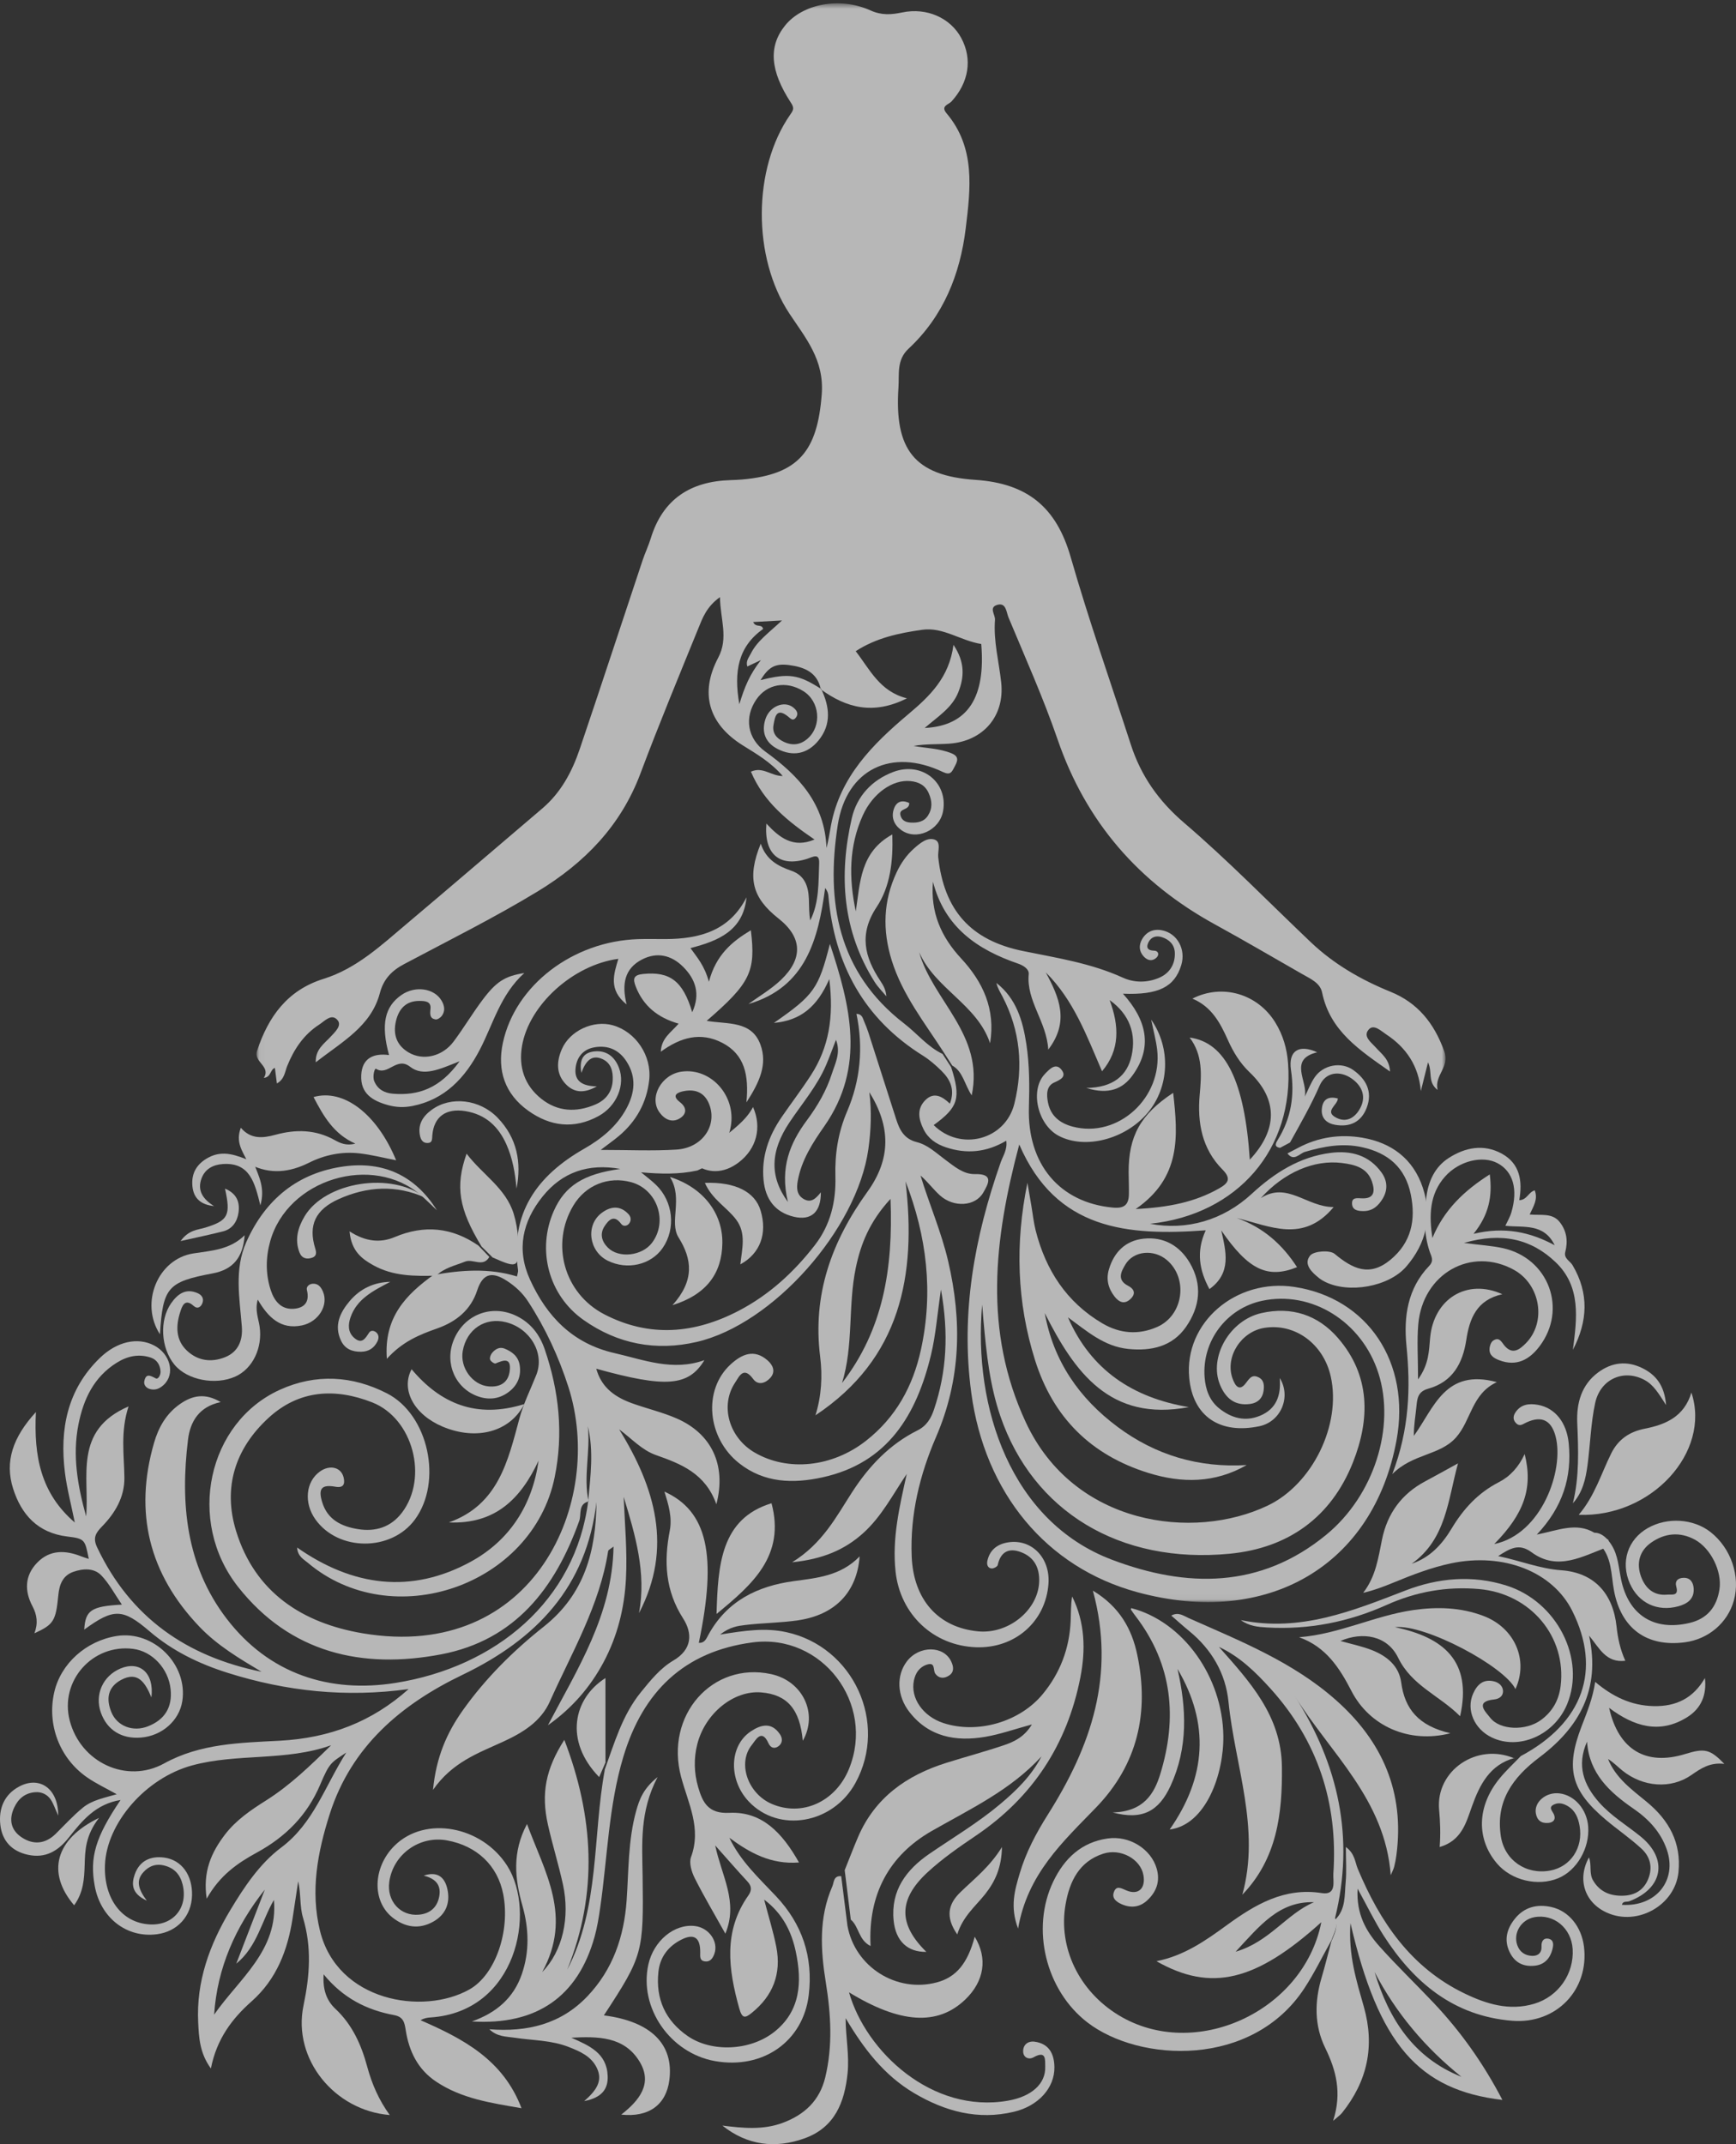 <?xml version="1.0" encoding="UTF-8"?>
<svg width="298px" height="368px" viewBox="0 0 298 368" version="1.1" xmlns="http://www.w3.org/2000/svg" xmlns:xlink="http://www.w3.org/1999/xlink">
    <rect x="0" y="0" width="298" height="368" fill="#333333" stroke="none"/>
    <!-- Generator: sketchtool 51.2 (57519) - http://www.bohemiancoding.com/sketch -->
    <title>62F0B4B2-BBF9-4039-9392-5EA835E05AEC</title>
    <desc>Created with sketchtool.</desc>
    <defs>
        <polygon id="path-1" points="0.035 0.575 204.132 0.575 204.132 274.963 0.035 274.963"></polygon>
    </defs>
    <g id="Page-1" stroke="none" stroke-width="1" fill="none" fill-rule="evenodd" opacity="0.646">
        <g id="desktop" transform="translate(-551, -3581)">
            <g id="SEO-text" transform="translate(0, 3537)">
                <g id="Group-98" transform="translate(551, 44)">
                    <g id="Group-3" transform="translate(44, 0)">
                        <mask id="mask-2" fill="white">
                            <use xlink:href="#path-1"></use>
                        </mask>
                        <g id="Clip-2"></g>
                        <path d="M90.239,106.485 C88.076,106.605 86.757,106.677 85.288,106.758 C85.762,107.8 86.768,107.004 86.993,107.945 C82.75,110.97 81.917,115.173 82.914,120.867 C83.817,117.875 84.691,115.769 86.615,113.29 C85.312,113.903 84.808,114.141 84.288,114.385 C83.971,113.461 84.572,112.81 84.902,112.146 C85.955,110.026 87.918,108.655 90.239,106.485 M96.9,118.311 C96.305,115.373 94.044,114.492 91.508,114.152 C89.033,113.821 87.93,114.496 86.549,116.73 C91.412,115.502 93.051,115.741 96.968,118.252 C98.42,121.296 98.767,124.334 96.48,127.115 C94.598,129.404 92.126,129.892 89.492,128.55 C87.429,127.498 86.661,125.694 87.389,123.428 C88.106,121.195 90.664,120.172 92.198,121.448 C92.764,121.919 93.146,122.486 92.616,123.172 C92.113,123.819 91.733,123.342 91.268,122.969 C89.29,121.372 89.034,123.01 88.784,124.394 C88.524,125.832 89.303,126.728 90.552,127.32 C92.044,128.027 93.41,127.841 94.636,126.765 C97.118,124.589 96.726,120.378 93.893,118.613 C90.965,116.788 87.642,117.388 85.818,120.07 C83.745,123.115 84.25,126.744 87.393,129.009 C93.113,133.132 97.603,137.947 97.873,145.542 C98.234,144.184 98.412,142.888 98.656,141.603 C100.234,133.291 105.804,127.73 111.916,122.582 C115.566,119.508 118.955,116.304 119.669,110.672 C121.672,113.65 121.534,116.213 120.494,118.822 C119.43,121.494 116.991,122.982 114.724,124.944 C122.306,124.563 125.199,119.507 124.44,110.528 C120.896,109.972 117.897,107.586 114.334,108.085 C110.27,108.653 106.377,109.496 102.889,111.765 C105.326,114.897 107.003,118.682 111.682,119.852 C105.908,122.758 101.278,121.486 96.9,118.311 M119.266,183.14 C120.983,188.465 120.514,190.028 116.274,193.095 C120.873,197.653 128.579,195.667 130.125,189.422 C131.696,183.069 131.145,176.875 128.067,171.004 C127.676,170.259 127.23,169.544 127.042,168.7 C130.465,171.378 131.579,175.201 132.185,179.208 C132.725,182.786 132.733,186.396 132.62,190.022 C132.313,199.846 137.931,206.402 147.011,207.255 C149.012,207.445 149.751,206.767 149.785,204.958 C149.809,203.716 149.747,202.473 149.74,201.232 C149.709,195.022 151.767,191.255 157.385,187.563 C158.216,194.99 158.789,202.086 150.952,207.505 C156.696,207.214 161.143,206.297 165.256,203.972 C166.846,203.073 167.405,202.294 165.848,200.723 C162.32,197.166 161.513,192.679 161.939,187.882 C162.243,184.476 162.501,181.094 160.212,178.07 C166.398,178.911 169.653,185.604 170.541,199.033 C175.362,193.867 175.374,188.678 170.508,184.036 C168.833,182.44 167.691,180.541 166.76,178.459 C165.461,175.554 163.982,172.77 160.686,171.391 C165.836,168.769 171.884,170.578 174.907,175.47 C176.236,177.621 176.926,179.976 177.108,182.503 C178.167,197.175 168.465,208.459 153.418,210.033 C159.696,211.234 165.97,209.425 170.864,204.902 C174.764,201.301 179.097,198.533 184.473,197.86 C187.92,197.429 191.018,198.258 193.157,201.244 C194.153,202.634 194.266,204.188 193.358,205.709 C192.63,206.925 191.65,207.838 190.132,207.853 C189.212,207.864 188.141,207.769 188.091,206.597 C188.042,205.47 188.934,205.632 189.793,205.669 C192.02,205.767 192.024,204.308 191.507,202.79 C190.683,200.37 188.504,199.875 186.353,199.602 C181.619,199.001 176.431,201.19 172.429,205.633 C176.96,202.716 180.286,207.169 184.933,207.167 C179.716,213.422 174.026,210.435 168.3,209.048 C172.921,210.678 176.185,213.671 178.647,217.482 C173.589,219.517 170.291,217.942 165.643,211.176 C166.453,214.807 167.445,218.478 163.61,221.245 C161.889,218.053 161.287,214.842 162.973,211.157 C149.585,212.134 137.305,211.148 130.964,196.427 C126.621,212.717 124.811,228.441 132.074,244.075 C140.323,261.83 160.857,264.485 173.607,258.404 C181.294,254.738 186.28,244.53 184.437,236.252 C183.189,230.646 178.308,227.065 173.05,227.897 C169.063,228.528 166.309,232.809 167.535,236.47 C168.1,238.158 168.831,238.589 169.689,237.594 C170.372,236.802 170.77,235.761 172.042,236.386 C173.018,236.866 173.033,237.845 172.895,238.757 C172.705,240.019 171.882,240.771 170.648,240.95 C167.986,241.336 166.371,239.983 165.414,237.64 C163.486,232.927 167.066,226.608 172.515,225.366 C177.697,224.186 182.237,225.67 185.676,229.641 C191.273,236.105 191.182,243.591 188.246,250.986 C184.505,260.41 177.139,265.694 167.087,266.664 C148.219,268.483 133.326,259.409 127.713,243.029 C125.903,237.751 125.324,232.254 124.831,226.744 C124.771,226.082 124.719,225.419 124.594,223.923 C123.022,241.598 129.551,261.126 146.849,267.684 C159.701,272.558 172.374,272.671 183.649,263.419 C191.93,256.626 195.561,244.85 192.613,235.664 C189.776,226.821 181.159,221.457 172.671,223.248 C166.541,224.542 162.303,230.164 162.781,236.385 C162.943,238.485 163.623,240.4 165.309,241.739 C167.375,243.38 169.719,244.046 172.285,242.986 C175.109,241.821 175.927,239.496 175.677,236.507 C177.665,239.678 175.937,243.995 172.169,244.784 C165.441,246.192 160.762,243.132 160.138,236.461 C159.252,226.966 168.185,219.351 178.199,220.873 C190.798,222.788 198.172,233.851 195.729,247.171 C191.78,268.691 173.642,279.34 151.266,273.276 C135.559,269.017 125.043,256.19 122.728,239.05 C120.881,225.365 123.274,212.325 127.775,199.498 C128.173,198.364 128.952,197.317 128.732,195.777 C125.383,197.767 121.947,198.113 118.349,196.902 C116.663,196.335 115.322,195.408 114.524,193.792 C113.669,192.059 113.347,190.282 114.868,188.788 C116.323,187.359 117.762,188.176 119.057,189.419 C119.979,186.973 119.096,185.238 117.58,183.753 C116.617,182.811 115.581,181.9 114.443,181.188 C104.263,174.834 99.223,165.476 98.198,153.73 C98.162,153.33 98.049,152.936 97.646,152.402 C96.455,161.285 94.301,169.44 84.473,172.327 C86.299,170.986 88.34,169.815 90.055,168.18 C93.878,164.539 93.742,160.876 89.642,157.645 C85.1,154.066 84.203,150.65 86.589,144.797 C87.514,147.576 89.561,148.658 91.85,149.448 C94.138,150.238 94.76,152.109 94.851,154.265 C94.902,155.494 94.859,156.726 95.082,157.98 C96.648,154.875 96.478,151.484 96.616,148.169 C96.695,146.309 95.505,147.097 94.568,147.394 C89.813,148.897 87.122,146.615 87.555,141.348 C89.782,143.742 92.136,145.639 95.819,144.086 C91.198,140.936 87.11,137.67 84.902,132.441 C86.946,131.514 88.331,133.18 90.361,133.19 C88.232,130.72 85.789,129.365 83.459,127.898 C77.606,124.217 76.08,118.932 79.301,112.852 C81.08,109.492 79.647,106.266 79.588,102.486 C77.276,104.129 76.593,106.077 75.847,107.913 C72.491,116.166 69.074,124.397 65.945,132.736 C62.566,141.744 56.356,148.101 48.28,153.002 C40.836,157.52 33.049,161.389 25.371,165.466 C23.246,166.595 21.842,168.033 21.209,170.435 C19.696,176.18 14.686,178.797 10.2,182.328 C10.131,180.09 11.631,179.153 12.721,177.969 C13.48,177.145 14.718,176.04 13.963,175.108 C12.938,173.842 11.735,175.24 10.789,175.853 C8.138,177.567 6.456,180.076 5.296,182.972 C4.889,183.989 4.839,185.222 3.529,185.951 C3.408,185.001 3.299,184.157 3.187,183.283 C2.315,183.602 2.592,184.833 1.284,185.007 C2.552,182.969 -0.522,182.323 0.126,180.353 C2.056,174.488 5.335,169.936 11.541,168 C17.214,166.23 21.452,162.23 25.849,158.526 C33.624,151.975 41.331,145.347 49.08,138.763 C52.293,136.033 54.196,132.454 55.511,128.575 C59.163,117.796 62.7,106.979 66.299,96.184 C66.725,94.903 67.318,93.673 67.713,92.384 C69.781,85.641 74.546,82.617 81.379,82.403 C82.057,82.38 82.737,82.355 83.412,82.296 C93.127,81.426 96.314,77.397 97.058,67.685 C97.513,61.747 94.289,58.027 91.504,53.813 C85.162,44.216 85.167,28.977 91.663,19.654 C92.185,18.905 92.373,18.561 91.796,17.677 C88.163,12.117 87.893,7.957 90.764,4.382 C93.734,0.684 100.125,-0.604 105.429,1.789 C107.352,2.657 108.992,2.526 110.877,2.134 C115.098,1.254 119.16,3.08 121.013,6.535 C122.956,10.155 122.304,14.184 119.317,17.432 C118.83,17.963 117.406,18.17 118.495,19.46 C123.486,25.373 122.601,32.388 121.775,39.191 C120.817,47.077 117.941,54.285 111.959,59.848 C109.879,61.783 110.385,64.198 110.231,66.471 C109.511,77.083 112.884,81.651 123.436,82.358 C132.443,82.963 137.354,87.123 139.791,95.611 C142.898,106.43 146.642,117.067 150.114,127.782 C151.856,133.158 154.868,137.459 159.279,141.233 C166.824,147.689 173.778,154.832 180.983,161.683 C184.967,165.473 189.619,168.152 194.705,170.219 C199.34,172.102 202.162,175.57 203.899,180.375 C204.93,183.227 202.179,184.478 202.777,187.065 C201.006,185.7 201.941,183.973 201.129,182.327 C200.661,184.204 200.28,185.73 199.9,187.258 C199.528,182.986 197.432,179.813 193.943,177.52 C193.055,176.936 191.85,175.723 190.977,176.67 C189.884,177.855 191.377,178.898 192.135,179.748 C193.158,180.897 194.519,181.78 194.609,183.905 C189.377,180.226 184.301,176.941 182.948,170.333 C182.61,168.683 180.935,167.978 179.562,167.192 C174.567,164.334 169.599,161.421 164.553,158.654 C151.513,151.504 142.432,141.114 137.561,126.952 C135.108,119.819 132.007,112.905 129.101,105.933 C128.746,105.08 128.726,103.301 127.11,103.838 C125.727,104.297 126.865,105.505 126.799,106.379 C126.517,110.046 127.478,113.55 127.865,117.127 C128.493,122.913 124.764,127.225 118.936,127.634 C116.922,127.775 114.89,127.655 112.817,128.025 C115.016,128.421 117.257,128.44 119.339,129.289 C120.8,129.885 120.299,130.769 119.805,131.698 C119.372,132.508 119.143,133.109 117.844,132.491 C109.065,128.311 101.306,131.985 99.808,141.595 C97.758,154.745 99.793,166.869 111.211,175.67 C113.431,177.38 115.208,179.646 117.799,180.884 C118.288,181.636 118.776,182.388 119.266,183.14" id="Fill-1" fill="#FFFFFF" mask="url(#mask-2)"></path>
                    </g>
                    <path d="M36.756,345.77 C41.038,339.607 47.79,334.755 47.021,326.085 C44.925,329.665 44.154,334.103 40.556,337.022 C42.189,332.784 43.824,328.548 45.457,324.311 C40.427,330.661 37.296,337.713 36.756,345.77 M152.864,205.762 C149.253,209.69 147.76,213.496 146.902,217.607 C145.547,224.112 146.539,230.907 144.545,237.363 C151.573,228.255 153.339,217.821 152.864,205.762 M101.029,257.689 C99.204,258.164 99.831,259.911 99.43,261.032 C95.297,272.586 88.414,281.508 75.735,283.931 C62.149,286.527 49.824,283.679 40.895,272.385 C31.915,261.026 35.676,244.13 48.046,238.522 C54.216,235.723 60.493,236.1 66.424,239.139 C73.592,242.81 76.004,254.306 71.221,260.8 C67.163,266.309 58.074,266.292 54.141,260.769 C52.131,257.946 52.472,254.308 54.91,252.557 C56.632,251.321 58.601,251.82 58.997,253.626 C59.238,254.718 58.952,255.408 57.601,255.167 C55.209,254.739 54.588,255.468 55.306,257.819 C56.227,260.843 58.633,261.983 61.45,262.441 C64.466,262.933 67.107,262.1 68.999,259.613 C73.569,253.606 70.899,243.441 63.894,240.69 C57.537,238.194 51.347,238.529 46.103,243.341 C40.348,248.62 38.234,255.311 40.527,262.772 C43.776,273.338 51.956,278.592 62.299,280.327 C91.658,285.252 103.911,257.751 97.572,238.044 C95.899,232.842 93.631,227.944 90.65,223.369 C89.709,221.923 88.481,220.784 87.036,219.844 C84.645,218.287 82.921,218.361 81.915,221.462 C80.825,224.811 78.34,226.833 75.046,227.997 C72.054,229.056 69.097,230.222 66.408,233.213 C65.862,226.091 69.709,222.186 74.462,218.766 C74.472,218.757 74.382,218.825 74.382,218.825 C79.165,217.972 83.945,217.6 88.74,219.076 C88.823,218.619 88.969,218.29 88.925,217.989 C87.549,208.256 92.135,201.806 100.246,197.174 C103.207,195.483 105.864,193.35 107.536,190.245 C108.974,187.573 109.268,184.888 107.573,182.215 C106.288,180.191 104.4,179.344 102.052,179.746 C99.975,180.101 98.912,181.594 98.784,183.544 C98.652,185.54 99.972,186.423 102.456,186.45 C100.158,187.753 98.492,187.481 97.135,186.085 C95.433,184.336 95.533,182.19 96.433,180.09 C97.804,176.888 101.864,175.021 105.211,175.97 C109.121,177.077 111.909,181.177 111.44,185.378 C111.007,189.244 109.222,192.456 106.233,194.972 C105.406,195.669 104.515,196.292 103.117,197.357 C107.898,197.357 112.034,197.562 116.139,197.3 C120.415,197.024 123.001,193.434 121.868,189.879 C121.165,187.674 119.583,186.844 117.407,187.263 C116.433,187.449 115.128,187.93 116.712,189.156 C117.957,190.118 117.865,191.188 116.749,191.908 C115.393,192.785 114.087,192.133 113.21,190.922 C111.345,188.351 113.542,184.382 117.041,183.916 C122.025,183.254 126.347,188.022 125.454,193.263 C125.248,194.477 124.806,195.65 124.473,196.843 C123.668,199.105 121.667,199.969 119.715,200.887 C116.572,201.579 113.422,201.499 110.044,201.201 C110.896,201.91 111.794,202.571 112.59,203.336 C115.572,206.206 116.051,210.875 113.745,214.201 C111.74,217.096 107.655,218.033 104.315,216.367 C101.079,214.754 100.486,210.271 103.276,208.178 C104.795,207.037 106.395,206.831 107.852,208.342 C108.266,208.773 108.41,209.35 108.064,209.891 C107.684,210.486 106.981,210.529 106.638,210.062 C105.399,208.377 104.493,209.379 103.792,210.433 C102.927,211.729 103.263,213.042 104.338,214.121 C106.219,216.012 110.2,215.572 111.916,213.309 C114.703,209.63 112.819,204.119 108.353,202.897 C104.426,201.824 100.507,203.41 98.413,206.919 C94.487,213.499 96.818,221.982 103.721,225.568 C111.495,229.608 119.263,228.907 126.849,224.941 C132.058,222.217 136.289,218.332 139.873,213.705 C142.573,210.219 143.519,206.202 143.404,201.918 C143.3,198.023 143.856,194.385 145.427,190.715 C147.684,185.44 148.238,179.797 147.015,174 C148.002,174.047 148.091,174.737 148.319,175.268 C148.587,175.89 148.845,176.52 149.053,177.164 C150.647,182.108 152.233,187.056 153.808,192.007 C154.406,193.888 155.163,195.47 157.401,196.028 C159.277,196.498 160.729,197.911 162.279,199.056 C163.824,200.196 165.375,201.56 167.391,201.511 C170.684,201.432 169.625,203.214 168.795,204.669 C167.427,207.063 163.729,207.306 161.353,205.167 C160.196,204.124 159.263,202.832 158.015,201.753 C159.519,206.691 161.582,211.408 162.756,216.433 C165.165,226.745 164.953,236.753 160.675,246.644 C157.878,253.114 156.217,259.947 156.497,267.096 C156.789,274.552 161.055,279.337 167.916,279.987 C173.102,280.48 178.171,276.37 178.38,271.524 C178.483,269.116 177.566,267.275 175.283,266.402 C173.208,265.606 171.775,266.292 171.266,268.606 C171.207,268.879 170.562,269.224 170.219,269.193 C169.513,269.132 169.365,268.456 169.486,267.902 C169.86,266.192 170.963,265.157 172.679,264.783 C176.863,263.874 180.311,267.199 179.978,271.817 C179.508,278.316 174.234,282.945 167.564,282.715 C160.236,282.464 154.541,277.088 153.736,269.766 C153.106,264.04 154.412,258.56 155.653,252.967 C153.274,256.482 151.352,260.259 148.189,263.113 C144.98,266.007 141.209,267.594 135.973,268.132 C141.197,264.91 143.526,260.351 146.261,256.116 C149.133,251.666 152.683,247.899 157.48,245.507 C159.072,244.713 159.814,243.434 160.326,241.915 C162.499,235.472 162.884,228.91 161.525,221.322 C160.884,225.651 160.629,229.144 159.82,232.506 C157.351,242.769 152.445,251.098 141.167,253.558 C136.188,254.644 131.218,254.551 126.903,251.152 C121.37,246.795 120.627,238.54 125.434,234.153 C127.333,232.422 129.453,231.451 131.771,233.49 C132.696,234.304 133.177,235.412 132.239,236.47 C131.42,237.395 130.138,237.833 129.294,236.681 C127.631,234.412 126.888,236.235 126.174,237.316 C123.565,241.267 125.145,246.736 129.543,249.298 C135.216,252.6 142.842,251.835 148.656,247.28 C153.776,243.269 156.708,237.951 158.089,231.63 C160.253,221.727 159.087,212.177 155.442,202.758 C157.347,218.901 154.609,233.18 139.981,242.909 C141.019,239.577 141.205,236.172 140.788,232.852 C139.449,222.224 142.741,213.085 148.886,204.564 C152.973,198.895 152.915,193.363 149.229,187.443 C149.649,190.727 149.516,193.978 149.061,197.231 C147.14,210.934 132.714,227.286 119.574,230.319 C112.61,231.926 106.034,230.687 100.153,226.531 C94.174,222.307 92.11,214.533 95.065,207.832 C96.968,203.513 100.198,201.474 106.482,200.624 C101.018,199.624 96.514,201.176 93.168,205.322 C89.685,209.637 88.622,214.438 90.968,219.591 C93.864,225.953 98.308,230.591 105.485,232.23 C110.541,233.385 115.462,235.387 120.916,233.441 C118.178,237.956 114.268,238.217 102.355,234.911 C103.124,237.693 104.986,239.567 108.419,240.813 C110.97,241.74 113.646,242.355 116.126,243.432 C122.099,246.022 124.735,251.382 122.973,258.176 C121.068,252.841 116.883,251.246 112.587,249.727 C110.181,248.877 108.485,246.95 106.28,245.315 C112.486,255.348 115.523,265.667 109.693,276.851 C110.987,269.938 109.043,263.427 107.057,256.898 C107.253,261.595 107.697,266.29 107.448,270.988 C107.183,276.018 105.991,280.811 103.605,285.286 C101.288,289.629 98.128,293.224 94.055,296.104 C99.106,286.453 105.121,277.186 105.32,265.436 C104.815,265.843 104.425,265.996 104.393,266.206 C102.944,275.544 98.156,283.601 94.384,292.035 C92.826,295.521 89.669,297.41 86.3,298.955 C82.096,300.88 77.641,302.433 74.33,307.194 C74.87,301.552 76.719,297.381 79.444,293.541 C83.344,288.042 88.123,283.313 93.352,279.167 C100.357,273.612 102.309,266.198 102.39,257.792 C100.708,272.342 92.078,281.351 79.391,287.447 C68.867,292.505 60.309,299.724 56.604,311.333 C54.524,317.849 53.249,324.512 54.923,331.353 C57.896,343.501 72.587,345.934 80.573,341.449 C85.055,338.933 87.611,331.419 86.382,325.094 C85.428,320.186 81.876,316.794 76.714,315.86 C72,315.007 67.483,318.256 66.825,322.969 C66.363,326.282 68.741,328.908 71.925,328.611 C73.885,328.429 75.073,327.304 75.405,325.453 C75.775,323.376 74.609,322.374 72.731,321.913 C74.898,321.171 76.329,321.966 76.815,324.303 C77.302,326.647 76.502,328.602 74.394,329.796 C71.962,331.174 69.56,330.811 67.406,329.123 C63.816,326.309 63.985,320.494 67.709,316.789 C72.966,311.559 82.742,313.385 87.084,320.25 C92.084,328.153 88.705,345.261 73.916,346.251 C73.405,346.286 72.897,346.335 72.192,346.726 C79.511,349.91 86.372,353.512 89.52,361.827 C84.297,360.93 79.234,360.198 74.837,357.248 C71.714,355.156 70.211,352.048 69.648,348.447 C69.447,347.16 69.277,346.15 67.642,345.846 C62.976,344.981 58.89,342.939 55.557,338.857 C55.375,341.499 56.075,343.365 57.572,344.769 C60.504,347.519 62.027,350.966 63.045,354.73 C63.839,357.664 65.035,360.425 66.904,363 C57.446,362.246 50.181,353.403 52.099,344.211 C53.18,339.029 53.528,334.212 52.015,329.143 C51.43,327.185 51.671,324.982 51.19,322.873 C50.872,324.974 50.555,327.076 50.235,329.178 C49.395,334.687 47.481,339.686 43.19,343.489 C39.811,346.484 37.204,349.944 36.2,355.01 C34.26,352.334 34.15,349.679 34.021,347.135 C33.667,340.112 35.964,333.778 39.521,327.848 C41.921,323.845 44.584,319.85 48.271,317.089 C53.846,312.912 55.742,306.591 59.441,300.79 C56.807,302.545 56.585,302.48 54.96,306.306 C52.724,311.574 49.014,315.27 44.065,317.967 C40.778,319.76 37.701,321.88 35.481,325.874 C34.78,321.219 36.289,317.907 38.627,314.852 C40.518,312.382 43.053,310.658 45.65,309.023 C49.785,306.42 53.271,303.036 56.841,299.535 C49.077,302.311 40.77,300.879 32.986,302.992 C24.935,305.177 18.288,312.953 18.018,320.083 C17.798,325.868 20.929,330.025 25.704,330.283 C29.77,330.502 32.317,327.385 31.347,323.435 C30.927,321.732 29.953,320.642 28.252,320.192 C26.777,319.799 25.553,320.258 24.585,321.352 C23.335,322.765 23.704,324.206 25.201,326.204 C22.502,324.971 22.59,323.276 23.12,321.731 C23.921,319.393 25.808,318.481 28.231,318.819 C31.189,319.233 33.053,321.835 32.964,325.304 C32.87,328.859 30.468,331.513 26.924,331.972 C21.747,332.642 17.268,329.166 16.265,323.698 C15.362,318.778 16.377,315.308 20.695,308.93 C16.44,309.611 14.098,312.48 11.827,315.355 C9.985,317.687 7.81,318.994 4.773,318.328 C2.02,317.724 0.37,315.942 0.058,313.201 C-0.26,310.409 0.718,307.996 3.296,306.618 C6.774,304.759 10.009,306.935 9.995,311.606 C9.428,310.365 9.171,309.539 8.707,308.855 C8.106,307.966 7.143,307.514 6.064,307.59 C4.327,307.715 3.15,308.676 2.426,310.246 C1.477,312.294 1.882,314.112 3.702,315.329 C5.709,316.671 7.771,316.503 9.572,314.725 C11.099,313.216 12.554,311.616 14.208,310.259 C15.799,308.952 17.873,308.568 20.037,307.943 C18.22,306.92 16.479,306.111 14.926,305.032 C10.21,301.754 8.039,295.959 9.315,290.419 C10.445,285.512 14.771,281.621 20.031,280.783 C26.352,279.776 32.271,285.648 31.294,291.959 C30.777,295.301 27.824,297.913 24.225,298.214 C20.891,298.492 18.383,296.939 17.316,293.933 C16.223,290.857 17.643,287.65 20.666,286.369 C23.936,284.983 26.499,287.08 25.993,291.323 C24.902,288.697 23.627,286.81 20.813,288.308 C18.448,289.568 18.211,291.608 19.109,293.836 C20.085,296.255 22.814,297.297 25.382,296.292 C28.273,295.162 29.614,293.028 29.285,289.905 C28.916,286.38 26.144,283.405 22.838,282.99 C15.87,282.117 10.219,288.503 11.963,295.278 C13.826,302.507 21.754,306.194 28.169,302.657 C34.391,299.225 41.21,299.117 47.994,298.758 C56.639,298.3 63.876,295.49 70.14,289.894 C59.389,291.38 49.13,290.273 39.087,287.108 C34.188,285.563 29.616,283.359 25.674,279.98 C21.067,276.032 19.509,276.004 14.461,279.686 C14.653,276.381 15.644,275.677 20.922,275.399 C19.683,273.59 18.748,271.793 17.402,270.392 C16.134,269.071 14.247,269.191 12.597,269.768 C10.784,270.401 10.191,271.923 10.013,273.773 C9.582,278.239 9.188,278.815 5.909,280.321 C6.567,278.583 6.339,277.123 5.59,275.708 C4.176,273.041 4.235,270.408 6.393,268.188 C8.562,265.958 11.224,266.032 13.954,267.118 C14.346,267.274 14.755,267.392 15.24,267.555 C14.587,264.295 14.613,264.072 11.59,263.715 C6.475,263.109 3.655,259.923 2.249,255.485 C0.774,250.832 2.214,246.661 6.164,242.347 C5.786,249.942 6.986,256.276 12.839,261.305 C12.206,258.169 11.485,255.478 11.145,252.738 C10.227,245.332 11.521,238.512 17.135,233.071 C20.079,230.22 23.623,229.451 26.436,230.908 C29.247,232.363 30.106,235.799 28.122,237.668 C27.424,238.325 26.631,238.683 25.649,238.371 C25.015,238.168 24.661,237.618 24.767,237.079 C25.044,235.648 25.781,236.08 26.738,236.567 C27.168,236.785 27.595,235.967 27.56,235.37 C27.493,234.262 26.927,233.355 25.903,233.009 C23.846,232.313 21.879,232.735 20.056,233.871 C16.109,236.33 14.329,240.121 13.463,244.491 C12.406,249.829 13.329,255.011 14.783,260.256 C15.393,253.503 12.528,245.494 22.066,241.381 C20.645,245.763 21.307,249.676 21.354,253.59 C21.394,256.941 19.766,259.682 17.488,262.012 C16.443,263.079 15.906,263.947 16.658,265.538 C22.359,277.601 32.055,284.325 44.901,286.924 C41.121,284.671 37.328,282.429 34.246,279.204 C25.599,270.16 22.966,259.622 26.449,247.612 C27.217,244.963 28.545,242.612 30.897,240.972 C33.019,239.491 35.196,239.032 37.882,240.639 C34.17,241.418 32.654,243.973 32.271,247.098 C30.931,258.065 31.946,268.712 38.889,277.791 C46.175,287.316 56.581,290.647 67.943,288.829 C85.038,286.094 98.801,274.8 100.972,257.615 C101.356,253.325 101.948,249.052 100.904,244.783 C101.381,249.081 100.108,253.393 101.029,257.689" id="Fill-4" fill="#FFFFFF"></path>
                    <path d="M212.109,334.967 C217.93,333.275 220.855,328.456 225.559,326.473 C219.57,326.279 216.263,330.493 212.109,334.967 M228.546,333.021 C227.011,335.765 225.631,338.616 223.915,341.236 C214.939,354.951 195.588,353.973 186.663,347.105 C179.495,341.587 176.928,331.009 180.799,322.931 C182.714,318.934 185.666,316.174 190.135,315.535 C193.877,314.997 197.592,317.34 198.557,320.706 C199.195,322.924 198.48,324.76 196.872,326.212 C195.599,327.362 194.078,327.507 192.502,326.799 C191.624,326.403 190.835,325.8 191.196,324.766 C191.618,323.56 192.394,324.039 193.329,324.44 C195.41,325.332 196.694,324.1 196.276,321.808 C195.775,319.059 192.37,317.185 189.395,318.14 C185.248,319.474 183.597,322.894 182.91,326.866 C181.624,334.296 185.247,341.727 191.982,345.842 C205.059,353.832 223.775,345.269 226.815,329.905 C215.581,340.052 207.899,341.931 198.513,336.596 C203.258,335.661 206.934,333.078 210.591,330.413 C215.455,326.87 220.487,323.892 226.901,324.908 C229.504,325.32 228.797,322.82 228.882,321.587 C229.712,309.435 226.188,298.755 218.051,289.766 C215.51,286.961 212.806,284.316 209.24,282.653 C214.536,288.621 219.949,294.48 220.051,303.215 C220.145,311.277 219.218,319.003 213.258,325.183 C216.403,313.82 211.988,303.065 210.882,292.077 C210.389,287.182 207.977,283.076 204.144,279.942 C203.117,279.103 202.132,278.208 201.059,277.279 C202.282,276.603 203.171,277.322 204,277.69 C212.859,281.628 221.92,285.213 229.352,291.807 C237.282,298.844 241.142,307.557 239.704,318.401 C239.615,319.071 239.489,319.739 239.322,320.393 C239.216,320.807 239.001,321.194 238.731,321.843 C237.775,308.823 228.385,300.92 222.268,291.1 C229.761,302.863 232.567,315.432 229.176,329.179 C229.78,330.599 228.979,331.778 228.546,333.021" id="Fill-6" fill="#FFFFFF"></path>
                    <path d="M103.762,303.846 C105.459,299.185 106.807,294.375 110.024,290.417 C111.681,288.378 113.35,286.304 115.593,284.988 C118.845,283.08 118.893,280.311 117.259,277.765 C114.194,272.985 113.941,268.007 114.971,262.703 C115.417,260.409 114.751,258.219 114.048,256 C121.43,259.347 123.12,266.872 119.957,281.954 C120.96,282.03 121.247,281.231 121.619,280.552 C124.8,274.753 130.04,272.213 136.241,271.367 C140.26,270.817 144.3,270.485 147.568,267.117 C147.096,273.298 143.334,277.151 137.008,278.089 C134.002,278.534 130.934,278.531 127.914,278.898 C126.658,279.052 125.296,279.215 123.604,280.54 C127.849,279.854 131.354,279.337 134.975,280.123 C146.467,282.615 152.508,295.644 146.848,306.002 C142.997,313.049 133.656,314.658 128.505,309.162 C125.023,305.446 125.179,299.623 128.885,297.15 C130.627,295.988 132.447,295.513 133.886,297.651 C134.372,298.373 134.352,299.234 133.557,299.755 C132.894,300.188 132.265,299.962 131.916,299.191 C130.731,296.564 129.681,298.716 129.069,299.469 C126.536,302.59 128.365,307.832 132.48,309.603 C137.686,311.842 143.431,309.24 145.733,303.603 C150.309,292.388 141.121,280.315 129.185,281.882 C117.45,283.425 110.375,290.31 107.006,301.501 C104.462,309.952 104.282,318.756 103.032,327.399 C102.79,329.081 102.518,330.775 102.064,332.408 C99.207,342.669 92.12,347.627 81,346.937 C85.258,345.425 88.173,342.892 89.579,338.809 C90.923,334.907 90.787,330.97 89.679,327.067 C88.373,322.465 87.879,317.94 90.465,313.05 C93.504,321.318 98.32,328.882 93.074,338.459 C96.607,334.863 97.859,329.04 96.64,323.451 C95.892,320.014 94.841,316.647 94.067,313.217 C92.84,307.776 93.689,303.59 96.872,298.608 C101.905,311.733 102.721,324.836 97.369,338.051 C102.979,327.273 101.705,315.174 103.819,303.736 L103.762,303.846 Z" id="Fill-8" fill="#FFFFFF"></path>
                    <path d="M261.098,301.371 C271.761,295.662 274.955,286.624 269.897,276.484 C266.534,269.742 258.101,266.415 249.079,268.314 C245.633,269.04 242.362,270.319 239.116,271.653 C237.479,272.326 235.826,272.955 234,273.373 C236.168,270.593 236.592,267.386 237.237,264.219 C238.139,259.778 240.592,256.39 244.655,254.232 C246.443,253.281 248.208,252.287 250.281,251.151 C248.537,257.479 248.261,264.165 242.329,268.384 C245.49,267.318 247.566,265.032 249.177,262.349 C251.204,258.969 253.719,256.219 257.288,254.387 C259.196,253.407 260.688,251.806 261.723,249.555 C263.183,255.392 261.634,259.785 256.505,265.001 C264.652,263.319 268.536,252.29 267.034,246.534 C266.246,243.51 264.356,242.846 261.499,244.399 C261.02,244.659 260.661,244.645 260.297,244.305 C259.707,243.758 259.706,243.095 260.1,242.47 C261.02,241.011 262.46,240.835 263.984,241.107 C266.935,241.632 268.94,244.131 269.288,247.746 C269.843,253.511 268.277,258.637 263.803,263.382 C267.563,262.609 270.608,261.252 273.661,263.045 C274.474,263.456 275.287,263.866 276.1,264.278 C276.075,264.703 276.165,265.451 276.007,265.507 C271.723,267.037 267.436,269.753 262.893,266.402 C260.757,264.826 259.207,265.749 257.175,267.07 C261.033,267.877 264.327,269.238 268.002,269.501 C273.65,269.903 276.884,273.472 277.496,279.149 C277.709,281.122 278.103,283.052 279,285.036 C275.691,285.425 274.587,282.917 272.78,280.717 C274.791,289.986 271.067,296.494 264.24,301.619 C259.689,305.036 256.7,309.146 257.637,315.168 C258.28,319.287 261.963,321.806 266.11,321.041 C269.618,320.393 271.803,317.11 271.151,313.388 C270.914,312.03 270.437,310.769 269.148,309.992 C268.426,309.556 267.654,309.333 266.878,309.648 C265.607,310.161 266.545,310.826 266.784,311.497 C267.074,312.307 266.628,312.783 265.802,312.863 C264.588,312.982 263.844,312.421 263.64,311.221 C263.31,309.274 265.401,307.519 267.698,307.795 C270.303,308.108 272.412,310.547 272.628,313.498 C272.899,317.197 270.682,321.025 267.506,322.347 C263.966,323.82 259.421,322.728 256.954,319.809 C253.381,315.584 253.531,309.97 257.431,305.215 C258.571,303.826 259.908,302.597 261.153,301.296 L261.098,301.371 Z" id="Fill-10" fill="#FFFFFF"></path>
                    <path d="M145,320.973 C145.763,319.072 146.49,317.155 147.298,315.271 C150.198,308.518 155.615,304.703 162.424,302.561 C165.723,301.524 169.071,300.629 172.346,299.521 C174.129,298.918 175.864,298.084 177.132,295.963 C174.232,296.748 171.7,297.655 169.088,298.096 C164.072,298.942 159.446,298.11 156.11,293.829 C153.942,291.048 153.85,287.524 155.677,285.132 C157.773,282.386 162.004,282.4 163.289,285.169 C163.687,286.026 163.84,286.953 162.922,287.564 C162.106,288.108 161.199,288.131 160.548,287.24 C160.121,286.658 160.643,285.185 159.087,285.705 C157.793,286.138 157.141,287.162 156.88,288.424 C156.253,291.451 158.438,294.576 161.944,295.724 C167.783,297.635 175.024,295.557 178.979,290.774 C181.994,287.132 183.578,282.913 183.789,278.2 C183.852,276.805 183.799,275.407 184.045,274 C186.267,278.472 186.379,283.181 185.452,287.91 C183.202,299.384 177.263,308.473 167.493,315.07 C164.631,317.003 161.758,318.998 159.23,321.331 C154.156,326.016 154.201,330.271 159.018,334.999 C155.799,335.051 153.753,333.16 153.399,329.62 C152.884,324.463 155.565,320.883 159.552,318.156 C163.608,315.381 167.841,312.859 171.62,309.694 C174.424,307.346 177.04,304.819 178.78,301.446 C173.506,307.22 166.595,310.45 159.976,314.228 C152.625,318.421 148.989,325.123 149.442,333.995 C147.349,332.956 147.46,330.632 146.045,329.463 C145.697,326.633 145.348,323.803 145,320.973" id="Fill-12" fill="#FFFFFF"></path>
                    <path d="M163.455,182.875 C162.97,182.122 162.487,181.371 162.003,180.619 C158.73,175.527 154.916,170.759 153.07,164.828 C151.459,159.649 151.607,154.626 153.923,149.694 C154.653,148.143 155.614,146.763 156.885,145.633 C157.898,144.732 159.15,143.669 160.424,144.098 C161.602,144.496 160.941,146.093 161.056,147.138 C162.062,156.207 166.579,161.385 175.635,163.228 C181.436,164.41 187.274,165.304 192.743,167.793 C194.704,168.686 196.935,168.689 198.964,167.82 C200.754,167.053 201.74,165.528 201.67,163.531 C201.623,162.156 200.756,161.267 199.463,160.848 C198.493,160.534 197.621,160.786 197.161,161.693 C196.713,162.576 196.947,163.14 198.128,163.163 C198.829,163.177 199.056,163.84 198.534,164.347 C197.899,164.962 197.123,164.929 196.458,164.286 C195.514,163.369 195.447,162.225 196.05,161.191 C196.781,159.932 197.978,159.369 199.474,159.665 C202.095,160.184 203.607,162.932 202.768,165.661 C201.626,169.377 198.881,170.792 192.761,170.547 C196.758,174.968 197.973,179.646 194.414,184.56 C192.747,186.862 190.363,187.935 186.473,186.726 C191.105,186.659 193.511,184.589 194.253,181.17 C195.061,177.441 193.906,174.083 190.481,171.646 C192.12,176.051 192.287,180.195 189.175,183.86 C186.541,177.774 184.313,171.649 179.517,166.893 C181.814,171.159 183.637,175.306 179.944,180.142 C179.662,175.301 176.155,171.815 176.591,167.189 C176.674,166.328 175.656,165.691 174.774,165.389 C167.802,162.994 162.153,159.172 160.153,151.323 C159.699,156.632 161.572,160.81 164.991,164.497 C168.716,168.514 170.924,173.193 169.955,179.048 C167.73,172.384 160.52,169.727 157.782,163.421 C160.095,171.729 168.99,177.58 166.803,188 C165.537,186.072 165.303,183.902 163.455,182.875" id="Fill-14" fill="#FFFFFF"></path>
                    <path d="M137.804,298.771 C137.322,293.374 135.15,290.841 130.684,290.466 C125.955,290.068 121.035,294.052 119.691,299.365 C119.068,301.828 119.141,304.285 119.841,306.707 C120.626,309.418 121.613,311.311 125.195,311.134 C130.827,310.857 134.318,314.618 137.153,319.652 C132.319,320.029 128.705,317.995 125.202,315.416 C127.122,319.446 130.289,322.339 133.205,325.435 C137.681,330.189 139.616,335.822 138.829,342.397 C137.875,350.362 130.966,355.208 122.72,353.738 C115.026,352.366 109.655,344.574 111.296,337.168 C112.201,333.088 115.755,330.146 119.28,330.56 C121.696,330.842 123.383,333.241 122.627,335.336 C122.341,336.127 121.879,336.78 120.95,336.624 C120.09,336.478 120.193,335.799 120.199,335.075 C120.221,332.525 119.134,331.781 116.921,332.917 C114.746,334.033 113.302,335.838 113.025,338.41 C112.519,343.108 114.252,346.803 118.018,349.423 C122.104,352.267 128.744,352.011 132.894,348.743 C137.443,345.159 137.704,340.124 136.599,334.944 C135.874,331.539 134.368,328.428 131.172,326.026 C131.943,328.98 132.747,331.529 133.258,334.139 C134.168,338.773 132.663,342.553 129.048,345.464 C127.925,346.37 127.402,346.496 126.904,344.716 C125.032,338.008 124.129,331.46 128.462,325.315 C129.063,324.462 129.069,323.737 128.316,322.928 C126.6,321.082 124.947,319.172 122.769,316.728 C123.891,322.036 126.768,326.411 124.515,331.869 C122.63,328.493 120.828,325.466 119.247,322.322 C118.718,321.271 118.254,319.725 118.616,318.739 C120.446,313.766 118.146,309.557 116.923,304.998 C114.072,294.369 122.311,285.145 132.357,287.321 C137.809,288.502 140.478,294.11 137.804,298.771" id="Fill-16" fill="#FFFFFF"></path>
                    <path d="M235.962,338.46 C238.419,346.549 242.641,353.162 250.86,356.433 C244.656,351.453 239.636,345.505 235.962,338.46 M228.514,333.292 C228.949,332.069 229.755,330.909 229.149,329.512 C231.043,327.723 230.785,325.286 230.995,323.036 C231.167,321.185 231.029,319.304 231.029,317 C232.597,318.15 232.595,319.599 233.076,320.748 C236.881,329.845 242.179,337.678 251.382,342.126 C255.151,343.948 259.095,345.174 263.359,343.903 C267.495,342.67 270.221,338.778 269.96,334.514 C269.741,330.919 266.72,328.413 263.368,329.049 C261.106,329.477 259.726,331.761 260.45,333.834 C260.874,335.048 261.814,335.633 262.986,335.682 C263.977,335.723 264.682,335.19 264.616,334.026 C264.571,333.258 264.918,332.603 265.713,332.721 C266.8,332.883 266.674,333.856 266.478,334.594 C266.075,336.109 265.136,337.182 263.488,337.367 C261.508,337.592 260.001,336.851 259.126,335.001 C258.149,332.938 258.667,331.063 259.986,329.379 C261.603,327.314 263.82,326.75 266.296,327.298 C269.303,327.965 271.479,330.677 271.902,334.091 C272.822,341.506 267.138,347.445 259.541,346.818 C249.544,345.994 242.694,340.268 237.509,332.193 C235.969,329.792 234.726,327.2 233.045,324.15 C232.8,328.509 234.499,331.476 236.811,334.064 C239.787,337.393 243.019,340.492 246.09,343.739 C250.771,348.691 254.666,354.194 257.901,360.408 C243.493,358.711 236.636,350.806 231.822,330.072 C231.435,335.608 232.875,340.028 234.122,344.441 C236.035,351.213 234.716,357.234 230.346,362.663 C230.082,362.991 229.711,363.233 228.842,364 C230.386,359.183 229.359,355.321 227.489,351.491 C225.596,347.612 225.646,343.52 226.865,339.41 C227.465,337.386 227.968,335.332 228.514,333.292" id="Fill-18" fill="#FFFFFF"></path>
                    <path d="M245.885,212.478 C247.869,207.661 251.302,204.368 255.734,201.56 C256.199,205.319 255.614,208.444 252.945,211.762 C258.281,210.48 262.68,211.46 266.874,213.716 C264.992,209.849 261.443,210.736 258.409,210.377 C258.725,209.686 259.195,208.911 259.443,208.072 C260.608,204.106 259.736,201.078 257.089,199.648 C254.525,198.264 250.484,199.21 248.063,201.922 C245.34,204.974 245.306,208.685 245.885,212.478 M257.892,222.125 C253.461,223.104 252.255,226.32 251.7,229.977 C251.092,233.979 249.359,237.172 245.177,238.336 C243.422,238.824 243.279,239.947 243.147,241.361 C242.994,242.994 242.678,244.613 242.702,246.438 C246.162,241.655 248.056,234.8 256.948,237.214 C252.607,239.217 252.558,243.757 249.946,246.701 C247.153,249.848 242.532,249.44 239,253 C241.948,245.248 242.15,238.175 241.433,230.967 C240.935,225.98 241.62,221.136 245.319,217.279 C246.204,216.357 245.711,215.673 245.435,214.865 C244.379,211.762 244.447,208.564 244.855,205.401 C245.198,202.74 246.296,200.29 248.651,198.766 C251.506,196.918 254.677,196.296 257.79,197.995 C260.943,199.716 261.365,202.747 260.796,205.983 C262.116,205.958 262.367,204.598 263.453,204.297 C264.036,205.838 263.238,207.02 262.582,208.44 C264.482,208.629 266.453,208.113 267.734,209.734 C268.947,211.266 269.171,213.009 268.694,214.871 C268.406,215.991 269.502,216.398 269.939,217.136 C272.796,221.959 272.556,226.78 270.001,231.667 C270.701,226.294 271.44,220.824 267.028,216.62 C262.872,212.661 257.85,211.441 251.306,213.324 C254.145,213.692 256.088,213.802 257.964,214.211 C265.84,215.927 269.113,224.685 264.265,231.078 C262.553,233.336 260.352,234.586 257.371,233.459 C256.456,233.112 255.658,232.629 255.686,231.564 C255.698,231.053 255.933,230.333 256.315,230.086 C257.453,229.35 257.774,230.444 258.39,231.1 C259.729,232.529 260.916,231.554 261.904,230.563 C265.507,226.95 264.454,220.474 259.895,217.949 C252.557,213.887 244.213,218.573 243.459,227.292 C243.215,230.111 243.42,232.967 243.42,236.743 C245.313,234.11 245.287,231.835 245.494,229.605 C246.108,222.937 251.791,219.356 257.892,222.125" id="Fill-20" fill="#FFFFFF"></path>
                    <path d="M183.326,226.093 C187.251,235.13 194.452,239.896 204.069,241.501 C190.501,244.063 184.445,235.464 179.341,225.364 C180.823,233.571 185.225,239.962 191.84,244.891 C198.35,249.744 205.746,251.948 214,251.445 C208.55,254.578 202.867,254.579 197.133,252.8 C187.252,249.732 180.78,243.273 177.685,233.477 C174.528,223.48 174.243,213.358 176.368,203 C176.591,204.308 176.817,205.616 177.04,206.924 C177.284,208.35 177.43,209.801 177.785,211.2 C179.505,217.956 183.054,223.48 189.224,227.122 C192.224,228.892 195.433,229.157 198.652,227.736 C203.139,225.755 204.019,219.407 200.299,216.254 C198.059,214.355 194.597,214.664 193.193,217.008 C192.462,218.23 191.675,219.659 193.638,220.673 C194.849,221.297 194.959,222.161 193.957,223.034 C192.955,223.909 192.056,223.449 191.355,222.562 C190.256,221.166 189.835,219.609 190.356,217.856 C191.235,214.892 193.193,212.936 196.282,212.594 C199.731,212.212 202.481,213.775 204.217,216.707 C206.439,220.462 206.001,224.266 203.584,227.738 C201.221,231.132 197.596,231.912 193.675,231.516 C189.499,231.094 186.535,228.421 183.326,226.093" id="Fill-22" fill="#FFFFFF"></path>
                    <path d="M99.795,184.137 C99.308,181.4 100.542,180.592 102.089,180.444 C104.097,180.251 105.517,181.356 106.241,183.24 C107.376,186.192 105.871,189.851 102.727,191.559 C98.534,193.837 94.441,193.333 90.661,190.62 C86.67,187.761 85.31,183.718 86.321,178.991 C88.44,169.089 98.342,161.543 109.527,161.181 C111.101,161.13 112.68,161.176 114.257,161.17 C120.096,161.147 125.227,159.753 128.15,154 C127.585,159.725 123.335,161.48 118.525,162.718 C119.658,164.328 120.909,165.653 121.688,168.503 C122.913,163.869 125.64,161.614 128.892,159.658 C129.762,166.759 128.801,168.731 121.309,175.205 C124.864,175.825 129.027,175.115 130.544,179.308 C131.757,182.663 130.413,185.689 128.129,189.201 C128.579,184.522 127.824,180.964 123.974,178.974 C120.276,177.065 116.826,178.021 113.434,180.505 C113.525,178.173 115.177,177.215 116.495,175.688 C112.934,174.68 110.428,172.66 109.128,169.315 C108.622,168.013 108.699,167.33 110.416,167.159 C114.966,166.708 117.227,168.337 118.826,173.731 C120.269,170.585 119.397,168.069 117.274,165.944 C115.259,163.923 112.771,163.33 110.162,164.698 C107.244,166.228 106.683,168.858 107.566,172.392 C104.413,169.869 105.359,167.197 106.144,164.561 C98.389,165.6 90.811,172.448 89.609,179.516 C88.994,183.127 90.039,186.293 92.921,188.585 C95.724,190.816 98.923,190.955 102.17,189.578 C103.967,188.817 105.067,187.438 105.176,185.432 C105.261,183.881 104.901,182.407 103.352,181.741 C101.642,181.007 100.579,181.962 99.795,184.137" id="Fill-24" fill="#FFFFFF"></path>
                    <path d="M144.403,322.008 C144.76,324.843 145.117,327.677 145.474,330.512 C146.748,337.572 153.891,342.091 160.833,340.227 C164.143,339.339 166.106,336.971 167.318,332.401 C169.576,336.076 168.971,340.048 165.675,343.197 C160.946,347.715 154.532,347.312 145.743,341.941 C148.61,352.069 159.971,362.823 173.032,360.535 C177.065,359.828 179.529,357.647 179.422,354.682 C179.382,353.584 179.666,351.832 177.418,353.091 C176.59,353.554 175.692,353.12 175.637,352.175 C175.566,350.987 176.409,350.245 177.62,350.414 C180.146,350.767 180.964,352.582 180.999,354.768 C181.056,358.351 178.225,361.445 174.051,362.44 C167.862,363.917 162.24,362.372 156.956,359.261 C151.7,356.167 148.212,351.52 145.159,346.377 C145.156,349.584 145.82,352.707 145.492,355.853 C144.979,360.79 143.318,365.125 138.11,366.999 C133.083,368.81 128.28,368.212 124,364.81 C127.5,365.243 130.961,365.605 134.359,364.341 C138.149,362.929 140.711,360.482 141.661,356.538 C142.971,351.102 142.631,345.67 141.756,340.232 C140.859,334.655 140.537,329.115 142.875,323.759 C143.177,323.064 143.057,321.89 144.403,322.008" id="Fill-26" fill="#FFFFFF"></path>
                    <path d="M248.974,297.475 C241.87,299.299 235.09,296.242 231.996,290.24 C229.925,286.22 227.602,282.639 223,280.995 C229.873,280.465 235.948,277.301 242.562,276.338 C246.68,275.739 250.735,275.858 254.636,277.335 C260.046,279.383 262.415,284.922 260.138,289.894 C258.256,285.998 244.639,278.713 239.45,279.265 C247.758,280.999 252.774,285.067 250.64,294.554 C247.104,290.992 242.352,289.345 239.999,284.506 C238.157,280.715 233.921,279.986 230.1,281.636 C231.916,282.156 233.789,282.529 235.536,283.221 C238.062,284.223 240.147,285.903 240.527,288.75 C241.133,293.297 243.483,296.207 248.974,297.475" id="Fill-28" fill="#FFFFFF"></path>
                    <path d="M92.456,250.676 C89.413,257.216 85.028,261.631 77.051,261.292 C85.536,258.27 87.193,250.754 89.159,243.468 C89.865,240.849 91.085,238.449 92.069,235.95 C93.535,232.23 90.985,227.965 86.849,226.928 C83.26,226.029 80.103,228.129 79.435,231.861 C78.925,234.704 81.081,237.702 83.885,237.946 C85.812,238.112 87.248,237.332 87.5,235.287 C87.784,232.967 86.479,233.406 85.074,234.006 C84.871,234.094 84.215,233.641 84.126,233.333 C84.029,232.998 84.245,232.453 84.504,232.155 C85.036,231.543 85.763,231.115 86.597,231.453 C87.89,231.975 88.963,232.777 89.204,234.287 C89.495,236.11 88.892,237.648 87.477,238.781 C85.878,240.061 84.047,240.35 82.091,239.672 C78.183,238.316 76.288,234.028 77.848,230.07 C79.598,225.633 84.393,223.757 88.683,225.865 C91.125,227.067 92.646,229.05 93.523,231.625 C95.968,238.789 96.743,246.072 95.214,253.534 C91.4,272.158 67.334,280.487 52.815,268.196 C52.103,267.593 51.109,267.133 51,265.598 C60.576,272.302 70.601,273.589 80.765,268.06 C87.476,264.409 91.382,258.338 92.456,250.676" id="Fill-30" fill="#FFFFFF"></path>
                    <path d="M272.428,298.917 C270.616,302.993 271.829,306.342 274.54,309.383 C276.589,311.686 279.242,313.262 281.609,315.182 C286.408,319.071 285.471,324.129 279.677,326.311 C279.254,326.471 278.59,326.201 278.415,326.921 C284.268,327.299 287.961,322.716 286.115,317.42 C285.076,314.44 283.004,312.21 280.448,310.454 C276.296,307.599 272.801,304.382 272.428,298.917 M276.217,293.117 C277.836,300.342 282.567,303.105 289.287,301.035 C292.622,300.008 293.537,300.195 296,302.732 C293.533,302.433 291.96,303.518 290.325,304.655 C286.825,307.089 282.047,306.721 278.529,303.907 C277.703,303.245 276.973,302.469 276.038,301.9 C277.337,305.138 280.091,307.128 282.665,309.244 C286.515,312.407 288.623,316.274 288.125,321.298 C287.565,326.966 281.115,330.634 275.851,328.273 C272.013,326.553 270.695,322.551 272.758,318.787 C273.267,320.07 272.735,321.478 273.461,322.727 C274.632,324.735 276.477,325.429 278.65,325.356 C280.614,325.291 282.145,324.416 282.921,322.508 C283.744,320.491 283.28,318.667 281.763,317.272 C279.849,315.511 277.674,314.025 275.676,312.346 C269.682,307.311 268.698,303.55 271.494,296.284 C272.422,293.875 273.408,291.493 273.828,288.661 C276.805,291.175 279.983,292.721 283.82,292.816 C287.748,292.913 290.678,291.44 292.663,288 C292.995,290.874 292.043,293.213 289.605,294.729 C284.881,297.669 280.484,296.317 276.217,293.117" id="Fill-32" fill="#FFFFFF"></path>
                    <path d="M174.765,331 C173.323,327.21 174.215,324.355 175.037,321.552 C176.103,317.925 177.88,314.588 179.878,311.427 C187.23,299.791 191.564,287.538 187.604,273 C192.189,275.758 194.291,279.589 195.219,283.998 C197.303,293.899 195.304,302.807 188.165,310.201 C182.505,316.065 176.378,321.585 174.765,331" id="Fill-34" fill="#FFFFFF"></path>
                    <path d="M98.074,349.726 C101.148,351.1 104.157,352.341 104.313,356.294 C104.399,358.464 103.39,360.011 100.282,360.607 C102.381,358.782 103.519,357.119 102.453,354.916 C101.475,352.897 99.602,352.107 97.676,351.34 C94.66,350.138 91.452,350.207 88.324,349.728 C86.907,349.511 85.363,349.596 84,348.279 C90.535,348.789 96.287,347.395 100.841,342.61 C105.212,338.018 107.131,332.377 107.568,326.133 C107.926,320.996 107.812,315.806 109.21,310.786 C109.751,308.845 110.423,306.964 112.878,305 C109.768,310.945 110.236,316.472 110.309,321.921 C110.485,335.103 110.382,335.627 103.661,345.896 C111.737,346.928 115.694,350.839 114.9,357.007 C114.36,361.2 111.416,363.439 106.641,362.928 C109.769,360.485 112.054,357.604 109.812,353.869 C107.145,349.425 102.5,349.509 98.074,349.726" id="Fill-36" fill="#FFFFFF"></path>
                    <path d="M44.247,223.048 C43.729,224.864 44.359,226.245 44.565,227.673 C45.097,231.36 43.357,234.912 40.421,236.244 C36.972,237.807 32.112,236.859 29.934,234.2 C27.597,231.344 27.337,226.568 29.379,223.669 C30.512,222.059 31.907,221.057 33.928,221.943 C34.574,222.225 35.032,222.793 34.773,223.573 C34.518,224.335 33.902,224.736 33.243,224.133 C31.686,222.712 31.227,224.286 30.945,225.156 C30.177,227.525 30.124,229.965 32.093,231.814 C33.975,233.58 36.297,233.868 38.64,232.93 C40.922,232.016 41.697,230.007 41.512,227.669 C41.129,222.793 40.186,217.871 42.279,213.176 C45.57,205.787 51.176,201.272 59.03,200.19 C65.721,199.267 71.238,201.694 75,207.722 C74.105,206.875 73.236,205.995 72.31,205.185 C63.994,197.909 49.344,202.343 46.374,213.068 C45.604,215.849 45.571,218.703 46.496,221.483 C47.117,223.354 48.295,224.751 50.36,224.627 C52.177,224.517 53.208,223.53 52.682,221.413 C52.531,220.803 53.081,220.359 53.695,220.323 C54.6,220.271 55.093,220.874 55.431,221.657 C56.444,223.999 54.691,226.88 51.826,227.479 C48.22,228.234 46.033,226.133 44.247,223.048" id="Fill-38" fill="#FFFFFF"></path>
                    <path d="M135.253,206.287 C133.829,200.378 135.627,196.158 138.524,192.253 C140.339,189.807 141.872,187.177 142.804,184.26 C143.367,182.497 144.365,180.702 143.504,178.461 C142.878,180.071 142.387,181.432 141.821,182.76 C140.261,186.43 137.663,189.408 135.492,192.675 C132.268,197.524 132.021,201.882 135.253,206.287 M142.462,162 C145.956,172.558 148.66,183.05 141.484,193.316 C139.497,196.157 137.571,199.122 136.937,202.688 C136.733,203.837 136.739,205.007 137.861,205.723 C139.229,206.598 140.084,205.654 140.906,204.632 C140.941,208.011 139.257,209.54 136.267,208.829 C133.051,208.065 131.4,205.823 131.074,202.568 C130.67,198.54 131.949,194.963 134.187,191.71 C135.845,189.299 137.622,186.971 139.212,184.514 C142.27,179.79 143.172,174.573 142.353,168.036 C140.32,172.738 137.47,175.157 132.84,175.563 C139.775,170.754 140.505,169.662 142.462,162" id="Fill-40" fill="#FFFFFF"></path>
                    <path d="M194.199,276 C203.096,278.308 209.854,287.779 209.998,297.909 C210.091,304.414 207.063,313.179 200.781,314 C207.088,304.998 207.674,295.82 202.127,286.431 C203.67,293.196 203.963,299.911 200.954,306.463 C198.915,310.9 196.062,312.418 191,311.068 C196.361,310.933 198.148,307.797 199.167,304.49 C202.124,294.884 201.318,285.679 194.904,277.34 C194.628,276.981 194.37,276.61 194.12,276.233 C194.09,276.189 194.171,276.079 194.199,276" id="Fill-42" fill="#FFFFFF"></path>
                    <path d="M274.488,264.938 C273.659,264.519 272.829,264.102 272,263.682 C273.656,262.502 275.281,263.013 276.633,265.156 C277.779,266.972 277.859,269.085 278.281,271.103 C279.561,277.211 283.936,279.971 289.989,278.551 C293.083,277.826 294.695,275.789 295.16,272.786 C295.639,269.69 293.663,265.729 290.946,264.252 C288.347,262.84 285.753,263.126 283.422,264.765 C281.406,266.183 280.867,268.332 281.707,270.605 C282.435,272.574 283.857,273.901 286.184,273.687 C286.965,273.615 288.223,274 287.752,272.328 C287.472,271.339 288.023,270.805 289.042,270.797 C290.26,270.787 290.672,271.715 290.733,272.619 C290.852,274.415 289.676,275.259 288.069,275.693 C284.518,276.652 281.274,275.14 279.79,271.797 C278.15,268.107 279.397,264.232 282.855,262.26 C286.204,260.35 290.691,260.637 293.631,262.947 C297.148,265.712 298.79,270.534 297.632,274.696 C296.565,278.531 293.251,281.346 289.186,281.869 C282.645,282.711 278.28,279.466 277.059,273.004 C276.536,270.226 276.742,267.182 274.488,264.938" id="Fill-44" fill="#FFFFFF"></path>
                    <path d="M78.895,182.144 C75.483,183.5 72.665,184.86 70.385,183.077 C68.068,181.266 66.593,184.735 64.553,183.435 C64.295,183.272 63.913,184.75 64.24,185.553 C64.84,187.023 66.069,187.598 67.443,187.712 C71.781,188.069 75.516,186.83 78.895,182.144 M90,167 C85.912,170.696 84.669,175.702 82.402,180.083 C79.834,185.047 76.315,188.714 70.83,189.813 C69.373,190.105 67.985,190.058 66.55,189.653 C63.99,188.932 61.85,187.713 62.008,184.522 C62.157,181.532 64.207,180.731 66.782,181.078 C65.35,175.816 66.028,172.761 68.926,170.755 C71.278,169.129 74.543,169.602 75.795,171.732 C76.31,172.607 76.464,173.506 75.847,174.346 C75.608,174.672 75.08,175.023 74.747,174.962 C73.761,174.781 73.803,174.083 73.9,173.114 C74.033,171.809 72.868,171.792 72.002,171.786 C69.798,171.771 68.492,173.028 67.972,175.231 C67.421,177.569 68.114,179.415 70.108,180.611 C72.596,182.102 75.927,181.354 77.872,178.752 C79.595,176.448 81.079,173.949 82.804,171.647 C85.197,168.45 86.674,167.525 90,167" id="Fill-46" fill="#FFFFFF"></path>
                    <path d="M42.432,199.266 C41.638,197.587 40.392,196.017 41.342,193.556 C43.081,195.596 45.179,195.33 47.308,194.752 C50.802,193.803 54.171,193.841 57.463,195.676 C58.355,196.172 59.428,196.697 60.994,196.275 C57.254,194.632 55.505,191.5 53.82,188.286 C58.964,186.807 64.716,191.158 68,199.138 C65.788,198.71 63.728,198.173 61.635,197.944 C58.647,197.615 55.72,198.217 53.036,199.557 C49.695,201.226 46.411,201.588 43.011,199.894 C42.818,199.685 42.625,199.476 42.432,199.266" id="Fill-48" fill="#FFFFFF"></path>
                    <path d="M290.345,239 C293.734,249.229 283.469,260.458 271,259.986 C273.772,256.734 274.848,252.919 276.592,249.424 C277.774,247.05 279.709,245.72 282.327,245.205 C285.899,244.503 289.094,243.166 290.345,239" id="Fill-50" fill="#FFFFFF"></path>
                    <path d="M213,278.055 C223.212,280.159 232.191,276.475 241.289,272.965 C246.869,270.812 252.775,270.267 258.644,272.142 C267.287,274.902 272.232,284.694 269.008,292.496 C266.817,297.8 260.728,300.464 256.031,298.176 C253.082,296.74 251.653,293.479 252.858,290.709 C253.516,289.198 254.578,288.071 256.533,288.589 C257.341,288.804 257.973,289.404 258.007,290.208 C258.044,291.075 257.377,291.577 256.492,291.672 C253.048,292.035 255.056,293.835 255.794,294.797 C257.46,296.971 261.928,297.102 264.51,295.211 C266.501,293.753 267.594,291.799 267.893,289.38 C268.937,280.91 262.749,273.515 253.917,272.728 C248.355,272.233 243.074,273.185 238.018,275.456 C231.524,278.371 224.703,279.731 217.522,279.323 C215.951,279.232 214.409,279.099 213,278.055" id="Fill-52" fill="#FFFFFF"></path>
                    <path d="M156.08,137.819 C156.113,139.171 154.246,138.633 154.575,139.942 C154.807,140.871 155.547,141.137 156.345,141.177 C157.482,141.236 158.591,141.063 159.288,139.988 C160.092,138.747 160.014,137.476 159.431,136.15 C158.813,134.741 157.692,134.199 156.276,134.058 C153.257,133.758 149.846,136.109 148.109,139.941 C145.713,145.228 145.699,150.755 146.903,156.412 C147.662,151.508 147.63,146.241 153.175,143.213 C153.329,147.848 152.818,152.158 150.487,155.669 C147.402,160.317 148.408,164.265 151.131,168.367 C151.62,169.104 152.067,169.869 152.151,171 C151.476,170.181 150.703,169.422 150.14,168.53 C144.612,159.766 143.957,150.234 146.22,140.418 C147.085,136.668 149.656,133.882 153.333,132.491 C158.23,130.641 162.776,134.267 161.888,139.212 C161.287,142.55 157.269,144.351 154.679,142.442 C153.47,141.551 152.972,140.322 153.416,138.911 C153.803,137.679 154.718,137.172 156.08,137.819" id="Fill-54" fill="#FFFFFF"></path>
                    <path d="M222.838,197 C226.316,195.146 230.072,194.616 233.868,195.265 C238.849,196.117 242.578,198.862 244.23,203.822 C245.896,208.825 244.816,213.413 241.409,217.367 C238.402,220.858 231.499,222.063 227.395,219.966 C227.089,219.81 226.785,219.636 226.515,219.423 C225.203,218.395 223.69,216.981 224.894,215.492 C225.532,214.704 228.268,214.506 229.103,215.199 C232.203,217.774 235.074,219.188 238.665,216.229 C242.295,213.235 243.058,209.354 242.174,204.997 C241.242,200.413 238.301,197.874 233.812,196.892 C230.428,196.151 227.229,196.744 223.994,197.699 C223.075,197.971 222.11,199.417 221,197.961 C221.613,197.641 222.226,197.321 222.838,197" id="Fill-56" fill="#FFFFFF"></path>
                    <path d="M84,215.729 C82.9,217.583 81.194,215.976 79.834,216.528 C78.105,217.227 76.236,217.583 74.821,219 C74.814,219.006 74.904,218.935 74.894,218.943 C71.184,219.031 67.486,219.051 64.088,217.156 C62.096,216.043 60.317,214.735 60,211.335 C62.766,213.126 65.309,213.349 67.752,212.317 C72.828,210.175 77.578,210.635 82.122,213.775 L84,215.729 Z" id="Fill-58" fill="#FFFFFF"></path>
                    <path d="M84.562,215.816 L82.664,213.94 C78.759,207.497 78.1,203.643 80.096,198 C82.794,201.592 86.833,203.902 88.184,208.334 C88.608,209.721 88.859,211.199 88.93,212.65 C89.178,217.671 88.988,217.778 84.562,215.816" id="Fill-60" fill="#FFFFFF"></path>
                    <path d="M115.443,224 C119.241,219.754 118.823,216.139 116.484,212.387 C115.634,211.026 115.87,209.313 115.976,207.725 C116.105,205.818 116.196,203.914 115,202 C120.675,203.792 124.062,208.182 123.999,213.333 C123.937,218.503 121.318,222.166 115.443,224" id="Fill-62" fill="#FFFFFF"></path>
                    <path d="M123,277 C123.244,268.648 123.702,260.656 132.439,258 C134.84,267.031 129.127,271.964 123,277" id="Fill-64" fill="#FFFFFF"></path>
                    <path d="M260,301.711 C255.738,302.877 254.01,306.278 252.66,310.06 C251.657,312.874 250.879,315.912 247.132,317 C247.308,314.74 247.225,312.681 247.037,310.615 C246.421,303.852 253.556,299.042 259.946,301.784 C259.948,301.783 260,301.711 260,301.711" id="Fill-66" fill="#FFFFFF"></path>
                    <path d="M70.654,235 C75.563,240.847 81.719,243.559 90,240.979 C87.547,245.754 81.809,247.297 75.992,244.855 C71.073,242.789 68.773,238.519 70.654,235" id="Fill-68" fill="#FFFFFF"></path>
                    <path d="M221.445,196.088 C220.877,196.392 220.308,196.696 219.739,197 C218.603,196.839 219.034,196.121 219.351,195.611 C221.635,191.923 222.259,187.997 221.61,183.654 C221.114,180.334 222.972,179.171 226.109,180.601 C221.071,181.82 224.573,185.616 223.979,188.222 C224.542,187.097 224.989,185.885 225.695,184.865 C227.151,182.766 230.193,182.173 232.268,183.627 C234.487,185.181 235.665,187.34 234.607,190.124 C233.661,192.615 231.675,193.489 229.179,193.049 C227.784,192.802 226.775,191.957 226.899,190.371 C227.025,188.768 227.937,188.066 229.652,188.534 C229.648,189.667 227.188,190.754 229.446,191.865 C231.086,192.673 232.439,191.898 233.301,190.524 C234.653,188.371 233.888,186.411 232.028,185.111 C229.939,183.65 227.523,184.039 226.531,186.311 C225.045,189.71 223.22,192.875 221.445,196.088" id="Fill-70" fill="#FFFFFF"></path>
                    <path d="M197.612,175 C201.052,179.948 200.705,186.592 197.024,190.976 C193.191,195.54 186.245,197.336 181.719,194.931 C178.087,193.001 176.741,187.044 179.381,184.304 C180.131,183.524 181.233,182.298 182.236,183.626 C183.112,184.786 182.057,185.3 180.959,185.793 C179.598,186.405 179.636,187.878 179.888,189.185 C180.348,191.559 181.967,192.78 184.105,193.352 C191.905,195.437 199.64,188.384 198.627,180.083 C198.432,178.493 198.005,176.932 197.612,175" id="Fill-72" fill="#FFFFFF"></path>
                    <path d="M42,212 C41.709,215.877 39.959,217.901 36.522,218.547 C28.776,220.004 27.964,220.94 27.454,229 C23.968,223.63 27.093,216.08 33.176,215.126 C36.253,214.644 39.452,214.515 42,212" id="Fill-74" fill="#FFFFFF"></path>
                    <path d="M270,258 C271.118,253.436 270.946,248.845 270.748,244.224 C270.605,240.85 271.436,237.692 274.348,235.537 C276.718,233.785 279.293,233.518 281.905,234.802 C284.195,235.927 285.718,237.718 286,241.151 C284.719,239.161 283.875,237.718 282.367,236.88 C278.822,234.911 274.735,236.601 273.822,240.807 C273.064,244.311 272.987,247.963 272.503,251.536 C272.189,253.855 271.667,256.14 270,258" id="Fill-76" fill="#FFFFFF"></path>
                    <path d="M121,203.014 C126.245,202.822 129.62,204.564 130.574,207.792 C131.73,211.703 130.521,215.126 127.088,217 C127.381,214.302 128.122,211.687 126.387,209.349 C124.802,207.213 122.251,205.891 121,203.014" id="Fill-78" fill="#FFFFFF"></path>
                    <path d="M104,302.349 C103.615,303.238 103.23,304.126 102.851,305 C96.8,298.774 98.43,291.491 103.931,288 C103.931,293.116 103.931,297.792 103.935,302.46 C103.939,302.453 104,302.349 104,302.349" id="Fill-80" fill="#FFFFFF"></path>
                    <path d="M119,199.596 C120.941,198.7 122.93,197.859 123.731,195.651 C125.68,193.899 127.958,192.471 129.265,190 C130.827,193.536 129.847,197.18 126.826,199.488 C124.238,201.465 121.417,201.505 119,199.596" id="Fill-82" fill="#FFFFFF"></path>
                    <path d="M88.666,204 C88.439,201.356 87.995,198.833 86.947,196.455 C85.612,193.428 83.417,191.256 79.847,190.695 C76.541,190.175 74.487,191.662 74.214,194.824 C74.155,195.507 74.269,196.178 73.338,196.173 C72.56,196.169 72.228,195.576 72.09,194.891 C71.704,192.97 72.588,191.574 74.124,190.461 C77.394,188.088 82.343,188.645 85.427,191.842 C88.796,195.335 89.535,199.534 88.666,204" id="Fill-84" fill="#FFFFFF"></path>
                    <path d="M164.321,332 C162.213,328.955 162.81,326.759 164.826,324.793 C167.207,322.47 169.882,320.437 172,317 C171.921,320.557 170.817,322.935 169.096,325.102 C167.445,327.181 165.292,328.888 164.321,332" id="Fill-86" fill="#FFFFFF"></path>
                    <path d="M73,205.558 C68.002,203.312 63.047,203.618 58.206,205.769 C54.142,207.575 52.886,210.273 54.101,214.232 C54.317,214.934 54.392,215.571 53.61,215.849 C52.657,216.19 51.805,215.978 51.405,214.949 C50.55,212.745 51.147,210.672 52.278,208.766 C55.798,202.827 67.256,200.993 73,205.558" id="Fill-88" fill="#FFFFFF"></path>
                    <path d="M17,312 C14.663,315.039 14.608,317.554 14.534,320.071 C14.463,322.435 14.331,324.793 12.725,327 C8.009,321.469 9.401,315.652 17,312" id="Fill-90" fill="#FFFFFF"></path>
                    <path d="M43.09,199.28 C43.286,199.486 43.483,199.691 43.679,199.897 C44.441,201.948 45.542,203.937 44.693,206.879 C43.741,203.011 42.9,199.476 38.266,199.781 C36.577,199.891 35.212,200.622 34.607,202.217 C33.789,204.374 34.899,205.86 36.743,207 C34.553,206.769 33.22,205.75 33.025,203.537 C32.826,201.286 33.837,199.716 35.772,198.67 C38.341,197.281 40.712,198.335 43.09,199.28" id="Fill-92" fill="#FFFFFF"></path>
                    <path d="M67,220 C64.094,221.503 61.254,222.932 60.167,226.104 C59.755,227.307 59.693,228.61 60.754,229.573 C62.119,230.813 62.71,229.705 63.364,228.713 C63.64,228.292 64.189,228.328 64.592,228.686 C65.106,229.14 65.024,229.751 64.782,230.235 C64.243,231.313 63.351,231.977 61.994,231.999 C60.414,232.024 59.195,231.485 58.538,230.098 C57.305,227.499 58.353,225.271 60.047,223.277 C61.809,221.203 64.161,220.055 67,220" id="Fill-94" fill="#FFFFFF"></path>
                    <path d="M38.623,204 C40.653,204.852 41.186,206.326 40.947,208.079 C40.729,209.686 39.853,210.941 38.301,211.336 C36.094,211.897 33.864,212.354 31,213 C32.408,211.044 33.982,211.087 35.277,210.681 C39.133,209.472 39.65,208.634 38.623,204" id="Fill-96" fill="#FFFFFF"></path>
                </g>
            </g>
        </g>
    </g>
</svg>
